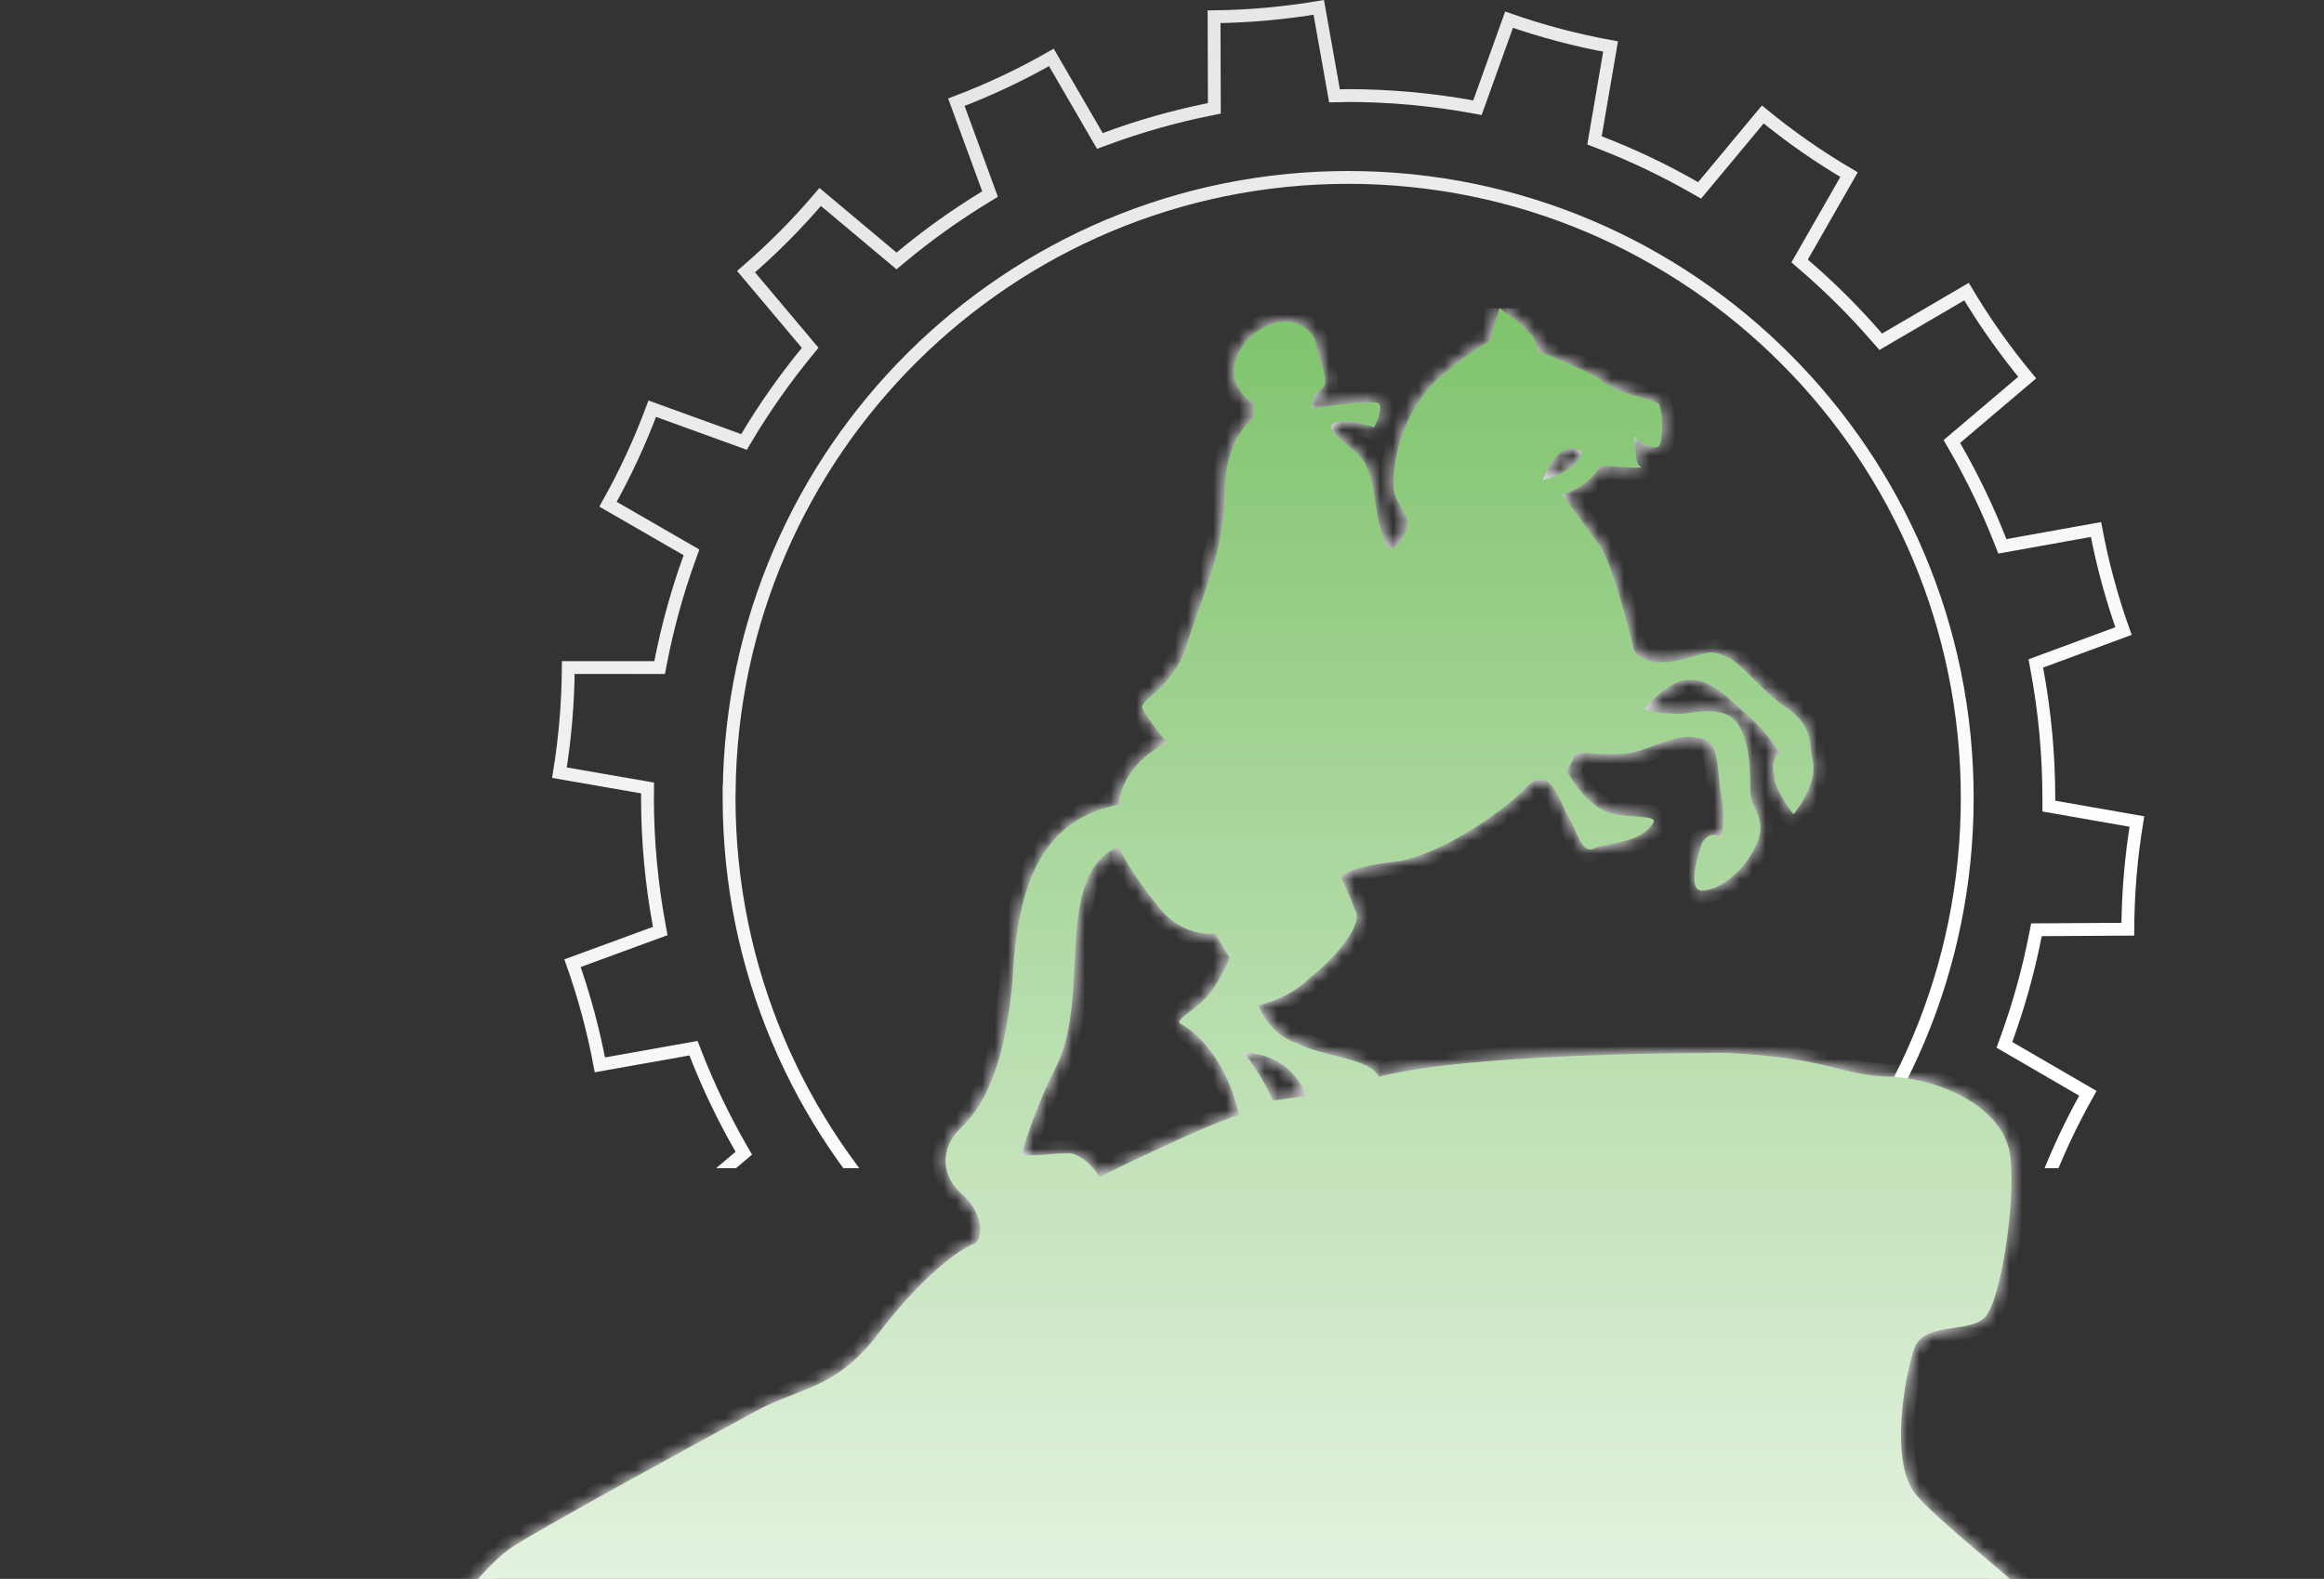 <?xml version="1.0" encoding="UTF-8"?>
<svg xmlns="http://www.w3.org/2000/svg" width="181" height="123" viewBox="0 0 181 123" fill="none">
  <rect x="0" y="0" width="181" height="123" fill="#333333" stroke="none"/>
  <g clip-path="url(#clip0_441_381)">
    <path d="M104.999 13.822C78.538 13.822 57.056 35.196 56.789 61.662H56.783V62.162C56.783 88.865 78.37 110.5 104.999 110.5C131.628 110.5 153.214 88.858 153.214 62.162C153.214 35.466 131.627 13.822 104.999 13.822ZM50.435 61.384L50.02 61.312L43.571 60.192C44.01 57.484 44.241 54.747 44.261 52.004H51.375L51.453 51.599C51.992 48.819 52.748 46.085 53.713 43.424L53.855 43.03L53.492 42.82L47.353 39.279C48.693 36.892 49.846 34.405 50.8 31.838L57.559 34.288L57.946 34.429L58.158 34.074C59.551 31.742 61.115 29.518 62.836 27.418L63.099 27.097L62.832 26.778L58.105 21.163C60.176 19.375 62.107 17.43 63.88 15.345L69.504 20.059L69.824 20.327L70.145 20.06C72.229 18.322 74.439 16.741 76.757 15.331L77.108 15.118L76.967 14.732L74.485 7.963C77.038 6.994 79.511 5.828 81.884 4.474L85.45 10.617L85.662 10.981L86.057 10.835C88.698 9.854 91.413 9.081 94.175 8.523L94.577 8.442L94.576 8.032L94.555 1.306C97.288 1.272 100.013 1.028 102.709 0.574L103.86 7.049L103.935 7.467L104.359 7.461C104.475 7.459 104.589 7.454 104.693 7.45L104.996 7.443C108.234 7.448 111.465 7.739 114.651 8.314L115.067 8.391L115.211 7.992L117.53 1.533C120.107 2.435 122.75 3.134 125.436 3.624L124.253 10.532L124.184 10.935L124.566 11.083C127.132 12.072 129.62 13.256 132.007 14.623L132.371 14.831L132.64 14.509L137.291 8.917C139.406 10.652 141.652 12.22 144.009 13.605L140.365 19.973L140.16 20.331L140.474 20.601C142.521 22.36 144.437 24.269 146.205 26.311L146.478 26.625L146.836 26.415L153.159 22.716C154.559 25.068 156.139 27.308 157.884 29.416L152.334 34.124L152.016 34.394L152.225 34.756C153.601 37.136 154.796 39.617 155.799 42.178L155.949 42.56L156.354 42.488L163.243 41.25C163.75 43.939 164.466 46.584 165.384 49.161L158.95 51.539L158.555 51.685L158.632 52.101C159.252 55.419 159.566 58.786 159.569 62.162V62.796L159.982 62.868L166.427 63.999C165.972 66.772 165.735 69.576 165.72 72.387L159.014 72.429L158.605 72.431L158.526 72.832C157.982 75.61 157.221 78.342 156.251 81.001L156.107 81.394L156.47 81.605L162.611 85.171C161.266 87.556 160.108 90.041 159.147 92.606L152.39 90.142L152.001 90L151.789 90.353C150.391 92.683 148.823 94.906 147.097 97.002L146.833 97.322L147.1 97.641L151.813 103.264C149.738 105.047 147.803 106.988 146.025 109.07L140.415 104.347L140.096 104.077L139.774 104.344C137.685 106.074 135.471 107.647 133.15 109.049L132.799 109.261L132.939 109.647L135.404 116.423C132.85 117.385 130.375 118.545 128.001 119.894L124.449 113.749L124.238 113.385L123.844 113.53C121.197 114.504 118.479 115.269 115.714 115.819L115.311 115.899L115.312 116.311L115.319 123.036C112.586 123.064 109.859 123.302 107.162 123.749L106.027 117.279L105.953 116.859L105.526 116.866C105.296 116.87 105.194 116.88 105.002 116.88C101.728 116.875 98.46 116.578 95.238 115.99L94.822 115.914L94.679 116.312L92.346 122.767C89.77 121.859 87.129 121.154 84.444 120.658L85.642 113.753L85.712 113.35L85.33 113.201C82.767 112.207 80.283 111.018 77.899 109.646L77.535 109.438L77.267 109.76L72.602 115.343C70.49 113.604 68.247 112.031 65.894 110.639L69.552 104.281L69.758 103.923L69.444 103.653C67.4 101.889 65.489 99.976 63.726 97.931L63.455 97.616L63.096 97.825L56.766 101.51C55.37 99.155 53.795 96.911 52.054 94.8L57.612 90.106L57.931 89.837L57.723 89.475C56.35 87.09 55.16 84.605 54.161 82.04L54.012 81.657L53.607 81.73L46.72 82.954C46.216 80.263 45.503 77.615 44.588 75.035L51.025 72.674L51.421 72.528L51.345 72.113C50.738 68.831 50.431 65.5 50.427 62.162C50.427 62.113 50.428 62.062 50.431 62.001C50.433 61.943 50.435 61.875 50.435 61.805V61.384Z" stroke="url(#paint0_linear_441_381)"></path>
  </g>
  <g clip-path="url(#clip1_441_381)">
    <mask id="path-2-inside-1_441_381" fill="white">
      <path d="M169.727 135.587C164.095 128.519 150.953 118.848 149.076 116.245C147.199 113.642 148.326 107.316 149.076 105.087C149.829 102.855 153.583 103.971 154.708 102.484C155.833 100.994 156.966 93.926 156.586 90.209C156.213 86.487 151.706 84.258 147.573 83.884C143.444 83.884 142.694 82.397 134.432 82.026C126.172 82.026 113.028 82.397 107.395 83.884C106.643 82.397 103.266 82.397 101.013 81.281C98.758 80.538 98.008 78.306 98.008 78.306C98.008 78.306 100.261 77.932 102.138 76.074C104.015 74.587 106.268 71.984 105.518 70.868C105.143 69.751 104.39 68.261 104.39 68.261C104.39 68.261 105.143 67.519 108.523 67.145C111.9 66.774 116.782 63.429 118.66 61.568C120.537 59.336 121.29 61.939 122.04 63.429C122.79 64.542 123.167 66.774 124.292 66.032C125.42 65.658 127.297 65.658 128.424 64.542C129.549 63.429 128.047 63.8 125.794 63.429C123.542 63.055 122.04 60.08 122.04 60.08L122.79 58.59C122.79 58.59 125.794 58.964 127.297 58.59C128.799 58.219 130.677 57.103 132.179 57.477C134.057 57.477 133.682 60.08 134.057 61.939C134.432 63.8 134.057 65.287 134.057 65.287C134.057 65.287 133.307 64.542 132.554 65.658C132.179 66.774 131.429 69.377 132.554 69.377C133.682 69.377 135.559 68.261 136.684 66.032C137.811 63.8 136.309 63.055 136.309 61.568C136.309 60.08 136.309 58.219 135.559 56.732C134.807 55.245 133.307 55.245 131.052 55.616C128.799 55.616 128.047 55.245 128.047 55.245C128.047 55.245 129.549 53.384 131.052 53.013C132.554 52.642 134.057 53.758 135.559 55.245C137.437 56.732 138.564 58.59 138.564 58.59C138.564 58.59 137.811 59.336 138.186 60.452C138.186 61.568 139.689 63.429 139.689 63.429C139.689 63.429 141.566 61.197 141.191 59.336C140.816 57.477 141.191 56.732 139.314 55.245C137.437 54.129 135.559 51.526 134.432 51.152C132.929 50.41 132.554 51.152 130.302 51.526C128.047 51.897 127.297 50.781 127.297 50.781C127.297 50.781 125.794 44.458 124.667 42.597C123.542 41.11 121.665 38.506 121.665 38.506C121.665 38.506 123.542 38.135 124.667 36.274C125.794 36.274 128.424 36.648 127.672 36.274C127.297 35.903 127.297 34.042 127.297 34.042C127.297 34.042 128.424 35.158 129.174 34.787C129.549 34.416 129.549 32.184 129.174 31.439C128.799 31.068 125.794 30.697 124.667 29.58C123.542 28.835 119.787 27.348 119.787 27.348L119.412 26.232L118.285 25.116L116.782 24L116.032 26.603C116.032 26.603 114.905 26.977 111.9 29.58C109.273 32.184 108.523 35.532 108.523 37.764C108.523 39.623 110.4 39.994 109.273 41.855C108.148 43.713 107.77 42.226 107.395 40.739C107.02 39.251 107.02 36.648 105.893 35.532C104.765 34.416 102.891 33.3 104.015 32.926C105.143 32.555 107.02 33.3 107.02 33.3C107.02 33.3 107.77 31.813 107.395 31.439C107.02 31.068 102.138 31.813 102.138 31.813C102.138 31.813 102.138 30.697 102.891 30.323C103.64 29.952 102.891 28.464 102.513 26.977C102.513 25.861 101.013 24.745 99.508 25.116C98.008 25.487 96.506 26.603 96.131 28.464C95.756 30.323 97.633 31.439 97.633 31.439V32.555C97.633 32.555 95.378 34.042 95.378 38.506C95.378 42.971 93.501 46.69 92.376 50.41C91.249 53.758 88.621 54.5 88.996 55.245C89.371 55.987 90.874 57.848 90.874 57.848C90.874 57.848 87.494 59.336 87.119 62.684C81.484 63.8 79.231 68.261 78.856 76.445C78.107 84.629 75.852 86.861 74.727 87.977C73.224 89.464 73.224 91.697 75.102 93.184C76.604 94.671 76.604 96.532 75.852 96.903C74.727 97.274 71.722 99.506 68.342 103.971C64.962 108.432 61.957 108.061 58.202 110.293C54.073 112.526 43.183 118.477 40.178 120.336C37.176 122.197 35.673 125.916 27.789 131.867C20.276 137.819 5.257 141.91 5.257 141.91L0 149.348H181C180.247 150.093 175.36 142.652 169.727 135.587ZM123.167 35.158C123.167 36.648 120.162 37.39 120.162 37.39C120.162 37.39 121.29 34.042 123.167 35.158ZM85.616 91.697C85.616 91.697 84.864 90.209 83.364 89.835C81.862 89.835 79.984 90.209 79.606 89.835C79.606 89.835 80.359 86.861 82.236 83.142C84.114 79.422 83.364 74.213 84.114 70.494C84.864 66.403 87.119 66.032 87.119 66.032C87.119 66.032 88.244 68.261 90.121 70.494C91.998 73.097 94.628 72.726 94.628 72.726L95.756 74.587C95.756 74.587 95.756 74.958 94.628 76.816C93.501 78.677 91.249 79.422 91.998 79.793C92.751 80.165 95.378 82.026 96.506 86.861C93.876 87.603 85.616 91.697 85.616 91.697ZM99.133 85.745C99.133 85.745 98.383 83.884 96.881 82.026C100.636 82.026 101.763 85.371 101.763 85.371L99.133 85.745Z"></path>
    </mask>
    <path d="M169.727 135.587C164.095 128.519 150.953 118.848 149.076 116.245C147.199 113.642 148.326 107.316 149.076 105.087C149.829 102.855 153.583 103.971 154.708 102.484C155.833 100.994 156.966 93.926 156.586 90.209C156.213 86.487 151.706 84.258 147.573 83.884C143.444 83.884 142.694 82.397 134.432 82.026C126.172 82.026 113.028 82.397 107.395 83.884C106.643 82.397 103.266 82.397 101.013 81.281C98.758 80.538 98.008 78.306 98.008 78.306C98.008 78.306 100.261 77.932 102.138 76.074C104.015 74.587 106.268 71.984 105.518 70.868C105.143 69.751 104.39 68.261 104.39 68.261C104.39 68.261 105.143 67.519 108.523 67.145C111.9 66.774 116.782 63.429 118.66 61.568C120.537 59.336 121.29 61.939 122.04 63.429C122.79 64.542 123.167 66.774 124.292 66.032C125.42 65.658 127.297 65.658 128.424 64.542C129.549 63.429 128.047 63.8 125.794 63.429C123.542 63.055 122.04 60.08 122.04 60.08L122.79 58.59C122.79 58.59 125.794 58.964 127.297 58.59C128.799 58.219 130.677 57.103 132.179 57.477C134.057 57.477 133.682 60.08 134.057 61.939C134.432 63.8 134.057 65.287 134.057 65.287C134.057 65.287 133.307 64.542 132.554 65.658C132.179 66.774 131.429 69.377 132.554 69.377C133.682 69.377 135.559 68.261 136.684 66.032C137.811 63.8 136.309 63.055 136.309 61.568C136.309 60.08 136.309 58.219 135.559 56.732C134.807 55.245 133.307 55.245 131.052 55.616C128.799 55.616 128.047 55.245 128.047 55.245C128.047 55.245 129.549 53.384 131.052 53.013C132.554 52.642 134.057 53.758 135.559 55.245C137.437 56.732 138.564 58.59 138.564 58.59C138.564 58.59 137.811 59.336 138.186 60.452C138.186 61.568 139.689 63.429 139.689 63.429C139.689 63.429 141.566 61.197 141.191 59.336C140.816 57.477 141.191 56.732 139.314 55.245C137.437 54.129 135.559 51.526 134.432 51.152C132.929 50.41 132.554 51.152 130.302 51.526C128.047 51.897 127.297 50.781 127.297 50.781C127.297 50.781 125.794 44.458 124.667 42.597C123.542 41.11 121.665 38.506 121.665 38.506C121.665 38.506 123.542 38.135 124.667 36.274C125.794 36.274 128.424 36.648 127.672 36.274C127.297 35.903 127.297 34.042 127.297 34.042C127.297 34.042 128.424 35.158 129.174 34.787C129.549 34.416 129.549 32.184 129.174 31.439C128.799 31.068 125.794 30.697 124.667 29.58C123.542 28.835 119.787 27.348 119.787 27.348L119.412 26.232L118.285 25.116L116.782 24L116.032 26.603C116.032 26.603 114.905 26.977 111.9 29.58C109.273 32.184 108.523 35.532 108.523 37.764C108.523 39.623 110.4 39.994 109.273 41.855C108.148 43.713 107.77 42.226 107.395 40.739C107.02 39.251 107.02 36.648 105.893 35.532C104.765 34.416 102.891 33.3 104.015 32.926C105.143 32.555 107.02 33.3 107.02 33.3C107.02 33.3 107.77 31.813 107.395 31.439C107.02 31.068 102.138 31.813 102.138 31.813C102.138 31.813 102.138 30.697 102.891 30.323C103.64 29.952 102.891 28.464 102.513 26.977C102.513 25.861 101.013 24.745 99.508 25.116C98.008 25.487 96.506 26.603 96.131 28.464C95.756 30.323 97.633 31.439 97.633 31.439V32.555C97.633 32.555 95.378 34.042 95.378 38.506C95.378 42.971 93.501 46.69 92.376 50.41C91.249 53.758 88.621 54.5 88.996 55.245C89.371 55.987 90.874 57.848 90.874 57.848C90.874 57.848 87.494 59.336 87.119 62.684C81.484 63.8 79.231 68.261 78.856 76.445C78.107 84.629 75.852 86.861 74.727 87.977C73.224 89.464 73.224 91.697 75.102 93.184C76.604 94.671 76.604 96.532 75.852 96.903C74.727 97.274 71.722 99.506 68.342 103.971C64.962 108.432 61.957 108.061 58.202 110.293C54.073 112.526 43.183 118.477 40.178 120.336C37.176 122.197 35.673 125.916 27.789 131.867C20.276 137.819 5.257 141.91 5.257 141.91L0 149.348H181C180.247 150.093 175.36 142.652 169.727 135.587ZM123.167 35.158C123.167 36.648 120.162 37.39 120.162 37.39C120.162 37.39 121.29 34.042 123.167 35.158ZM85.616 91.697C85.616 91.697 84.864 90.209 83.364 89.835C81.862 89.835 79.984 90.209 79.606 89.835C79.606 89.835 80.359 86.861 82.236 83.142C84.114 79.422 83.364 74.213 84.114 70.494C84.864 66.403 87.119 66.032 87.119 66.032C87.119 66.032 88.244 68.261 90.121 70.494C91.998 73.097 94.628 72.726 94.628 72.726L95.756 74.587C95.756 74.587 95.756 74.958 94.628 76.816C93.501 78.677 91.249 79.422 91.998 79.793C92.751 80.165 95.378 82.026 96.506 86.861C93.876 87.603 85.616 91.697 85.616 91.697ZM99.133 85.745C99.133 85.745 98.383 83.884 96.881 82.026C100.636 82.026 101.763 85.371 101.763 85.371L99.133 85.745Z" stroke="white" stroke-width="2" mask="url(#path-2-inside-1_441_381)"></path>
    <path d="M169.727 135.587C164.095 128.519 150.953 118.848 149.076 116.245C147.199 113.642 148.326 107.316 149.076 105.087C149.829 102.855 153.583 103.971 154.708 102.484C155.833 100.994 156.966 93.926 156.586 90.209C156.213 86.487 151.706 84.258 147.573 83.884C143.444 83.884 142.694 82.397 134.432 82.026C126.172 82.026 113.028 82.397 107.395 83.884C106.643 82.397 103.266 82.397 101.013 81.281C98.758 80.538 98.008 78.306 98.008 78.306C98.008 78.306 100.261 77.932 102.138 76.074C104.015 74.587 106.268 71.984 105.518 70.868C105.143 69.751 104.39 68.261 104.39 68.261C104.39 68.261 105.143 67.519 108.523 67.145C111.9 66.774 116.782 63.429 118.66 61.568C120.537 59.336 121.29 61.939 122.04 63.429C122.79 64.542 123.167 66.774 124.292 66.032C125.42 65.658 127.297 65.658 128.424 64.542C129.549 63.429 128.047 63.8 125.794 63.429C123.542 63.055 122.04 60.08 122.04 60.08L122.79 58.59C122.79 58.59 125.794 58.964 127.297 58.59C128.799 58.219 130.677 57.103 132.179 57.477C134.057 57.477 133.682 60.08 134.057 61.939C134.432 63.8 134.057 65.287 134.057 65.287C134.057 65.287 133.307 64.542 132.554 65.658C132.179 66.774 131.429 69.377 132.554 69.377C133.682 69.377 135.559 68.261 136.684 66.032C137.811 63.8 136.309 63.055 136.309 61.568C136.309 60.08 136.309 58.219 135.559 56.732C134.807 55.245 133.307 55.245 131.052 55.616C128.799 55.616 128.047 55.245 128.047 55.245C128.047 55.245 129.549 53.384 131.052 53.013C132.554 52.642 134.057 53.758 135.559 55.245C137.437 56.732 138.564 58.59 138.564 58.59C138.564 58.59 137.811 59.336 138.186 60.452C138.186 61.568 139.689 63.429 139.689 63.429C139.689 63.429 141.566 61.197 141.191 59.336C140.816 57.477 141.191 56.732 139.314 55.245C137.437 54.129 135.559 51.526 134.432 51.152C132.929 50.41 132.554 51.152 130.302 51.526C128.047 51.897 127.297 50.781 127.297 50.781C127.297 50.781 125.794 44.458 124.667 42.597C123.542 41.11 121.665 38.506 121.665 38.506C121.665 38.506 123.542 38.135 124.667 36.274C125.794 36.274 128.424 36.648 127.672 36.274C127.297 35.903 127.297 34.042 127.297 34.042C127.297 34.042 128.424 35.158 129.174 34.787C129.549 34.416 129.549 32.184 129.174 31.439C128.799 31.068 125.794 30.697 124.667 29.58C123.542 28.835 119.787 27.348 119.787 27.348L119.412 26.232L118.285 25.116L116.782 24L116.032 26.603C116.032 26.603 114.905 26.977 111.9 29.58C109.273 32.184 108.523 35.532 108.523 37.764C108.523 39.623 110.4 39.994 109.273 41.855C108.148 43.713 107.77 42.226 107.395 40.739C107.02 39.251 107.02 36.648 105.893 35.532C104.765 34.416 102.891 33.3 104.015 32.926C105.143 32.555 107.02 33.3 107.02 33.3C107.02 33.3 107.77 31.813 107.395 31.439C107.02 31.068 102.138 31.813 102.138 31.813C102.138 31.813 102.138 30.697 102.891 30.323C103.64 29.952 102.891 28.464 102.513 26.977C102.513 25.861 101.013 24.745 99.508 25.116C98.008 25.487 96.506 26.603 96.131 28.464C95.756 30.323 97.633 31.439 97.633 31.439V32.555C97.633 32.555 95.378 34.042 95.378 38.506C95.378 42.971 93.501 46.69 92.376 50.41C91.249 53.758 88.621 54.5 88.996 55.245C89.371 55.987 90.874 57.848 90.874 57.848C90.874 57.848 87.494 59.336 87.119 62.684C81.484 63.8 79.231 68.261 78.856 76.445C78.107 84.629 75.852 86.861 74.727 87.977C73.224 89.464 73.224 91.697 75.102 93.184C76.604 94.671 76.604 96.532 75.852 96.903C74.727 97.274 71.722 99.506 68.342 103.971C64.962 108.432 61.957 108.061 58.202 110.293C54.073 112.526 43.183 118.477 40.178 120.336C37.176 122.197 35.673 125.916 27.789 131.867C20.276 137.819 5.257 141.91 5.257 141.91L0 149.348H181C180.247 150.093 175.36 142.652 169.727 135.587ZM123.167 35.158C123.167 36.648 120.162 37.39 120.162 37.39C120.162 37.39 121.29 34.042 123.167 35.158ZM85.616 91.697C85.616 91.697 84.864 90.209 83.364 89.835C81.862 89.835 79.984 90.209 79.606 89.835C79.606 89.835 80.359 86.861 82.236 83.142C84.114 79.422 83.364 74.213 84.114 70.494C84.864 66.403 87.119 66.032 87.119 66.032C87.119 66.032 88.244 68.261 90.121 70.494C91.998 73.097 94.628 72.726 94.628 72.726L95.756 74.587C95.756 74.587 95.756 74.958 94.628 76.816C93.501 78.677 91.249 79.422 91.998 79.793C92.751 80.165 95.378 82.026 96.506 86.861C93.876 87.603 85.616 91.697 85.616 91.697ZM99.133 85.745C99.133 85.745 98.383 83.884 96.881 82.026C100.636 82.026 101.763 85.371 101.763 85.371L99.133 85.745Z" fill="url(#paint1_linear_441_381)"></path>
  </g>
  <defs>
    <linearGradient id="paint0_linear_441_381" x1="77.196" y1="-20.507" x2="116.686" y2="85.806" gradientUnits="userSpaceOnUse">
      <stop stop-color="#DFDFDF"></stop>
      <stop offset="1" stop-color="white"></stop>
    </linearGradient>
    <linearGradient id="paint1_linear_441_381" x1="90.5" y1="24" x2="90.5" y2="149.4" gradientUnits="userSpaceOnUse">
      <stop stop-color="#7FC36C"></stop>
      <stop offset="1" stop-color="white"></stop>
    </linearGradient>
    <clipPath id="clip0_441_381">
      <rect width="124" height="91" fill="white" transform="translate(43)"></rect>
    </clipPath>
    <clipPath id="clip1_441_381">
      <rect width="181" height="99" fill="white" transform="translate(0 24)"></rect>
    </clipPath>
  </defs>
</svg>
